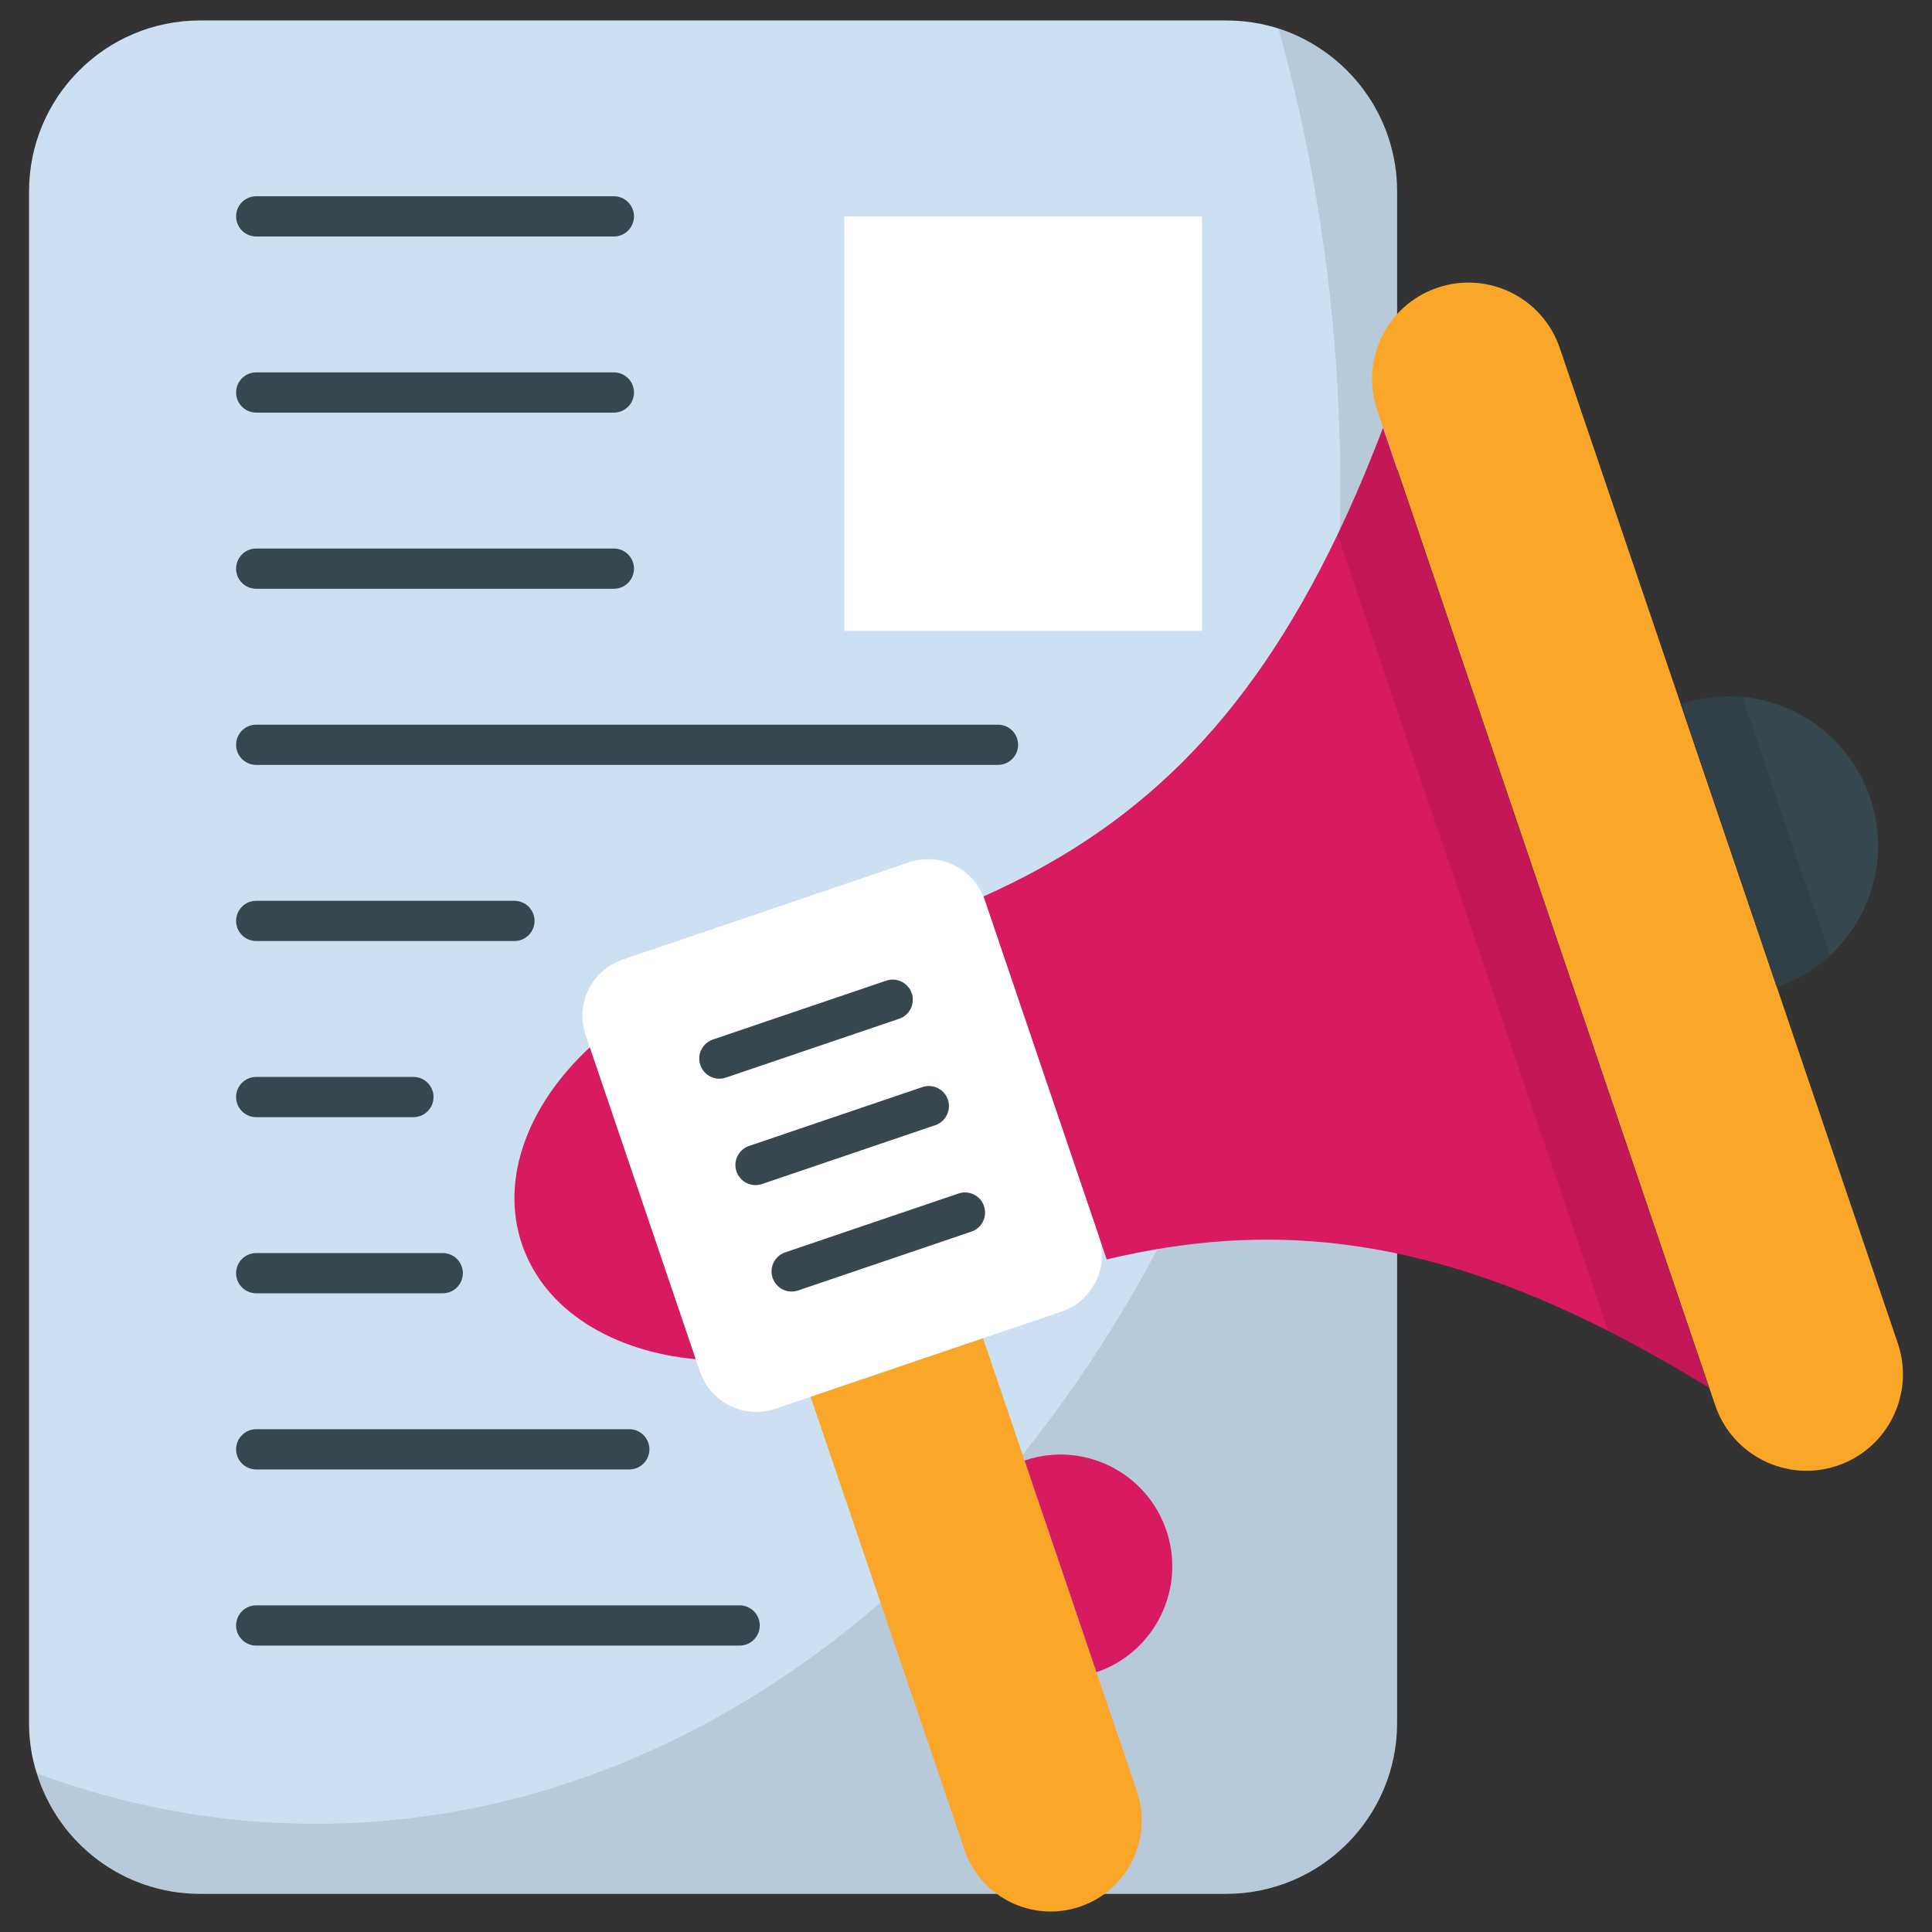 <svg enable-background="new 0 0 512 512" height="512" viewBox="0 0 512 512" width="512" xmlns="http://www.w3.org/2000/svg"><rect x="0" y="0" width="512" height="512" fill="#333333" stroke="none"/><g id="_x31_3_Publications"><g><path d="m370.249 50.75v405.815c0 25.042-20.285 45.327-45.326 45.327h-271.9c-20.343 0-37.591-13.409-43.264-31.918-1.375-4.24-2.063-8.71-2.063-13.409v-405.815c0-25.042 20.285-45.327 45.326-45.327h271.9c4.871 0 9.512.746 13.867 2.121 18.281 5.902 31.46 23.036 31.46 43.206z" fill="#cce0f1"/><path d="m370.249 50.75v405.815c0 25.042-20.285 45.327-45.326 45.327h-271.9c-20.343 0-37.591-13.409-43.264-31.918 23.551 8.71 48.363 13.352 73.977 13.352 149.962 0 271.443-158.671 271.443-354.474 0-42.633-5.788-83.489-16.389-121.309 18.28 5.903 31.459 23.037 31.459 43.207z" opacity=".1"/><path d="m223.736 57.339h94.778v109.848h-94.778z" fill="#fff"/><g><path d="m162.678 62.672h-94.778c-2.947 0-5.331-2.387-5.331-5.331s2.385-5.331 5.331-5.331h94.779c2.947 0 5.331 2.387 5.331 5.331s-2.385 5.331-5.332 5.331z" fill="#36474f"/></g><g><path d="m162.678 109.348h-94.778c-2.947 0-5.331-2.387-5.331-5.331s2.385-5.331 5.331-5.331h94.779c2.947 0 5.331 2.387 5.331 5.331s-2.385 5.331-5.332 5.331z" fill="#36474f"/></g><g><path d="m162.678 156.027h-94.778c-2.947 0-5.331-2.387-5.331-5.331s2.385-5.331 5.331-5.331h94.779c2.947 0 5.331 2.387 5.331 5.331s-2.385 5.331-5.332 5.331z" fill="#36474f"/></g><g><path d="m264.475 202.705h-196.575c-2.947 0-5.331-2.387-5.331-5.331s2.385-5.331 5.331-5.331h196.575c2.947 0 5.331 2.387 5.331 5.331.001 2.944-2.384 5.331-5.331 5.331z" fill="#36474f"/></g><g><path d="m136.328 249.384h-68.428c-2.947 0-5.331-2.387-5.331-5.331s2.385-5.331 5.331-5.331h68.429c2.947 0 5.331 2.387 5.331 5.331s-2.385 5.331-5.332 5.331z" fill="#36474f"/></g><g><path d="m109.557 296.06h-41.657c-2.947 0-5.331-2.387-5.331-5.331s2.385-5.331 5.331-5.331h41.657c2.947 0 5.331 2.387 5.331 5.331s-2.384 5.331-5.331 5.331z" fill="#36474f"/></g><g><path d="m117.33 342.738h-49.43c-2.947 0-5.331-2.387-5.331-5.331s2.385-5.331 5.331-5.331h49.43c2.947 0 5.331 2.387 5.331 5.331s-2.384 5.331-5.331 5.331z" fill="#36474f"/></g><g><path d="m166.765 389.417h-98.865c-2.947 0-5.331-2.387-5.331-5.331s2.385-5.331 5.331-5.331h98.866c2.947 0 5.331 2.387 5.331 5.331s-2.385 5.331-5.332 5.331z" fill="#36474f"/></g><g><path d="m196.01 436.096h-128.11c-2.947 0-5.331-2.387-5.331-5.331s2.385-5.331 5.331-5.331h128.11c2.947 0 5.331 2.387 5.331 5.331.001 2.943-2.384 5.331-5.331 5.331z" fill="#36474f"/></g><path d="m413.354 92.219 89.587 263.783c4.535 13.354-2.621 27.873-15.976 32.409s-27.873-2.622-32.409-15.976l-89.587-263.783c-4.536-13.355 2.621-27.874 15.976-32.409 13.347-4.534 27.873 2.62 32.409 15.976z" fill="#faa629"/><path d="m489.92 247.658c-4.594 6.307-11.107 11.244-19.061 13.919l-25.437-74.942c7.953-2.674 16.113-2.743 23.586-.548 12.068 3.428 22.215 12.547 26.603 25.369 4.32 12.752 1.783 26.123-5.691 36.202z" fill="#36474f"/><path d="m452.906 367.768c-9.257-5.691-18.17-10.697-26.74-15.085-50.327-25.506-90.574-29.003-132.879-18.923l-32.637-96.197c39.699-17.759 69.456-45.048 93.797-95.854 4.183-8.708 8.159-18.102 12.067-28.318z" fill="#d81a60"/><path d="m366.514 113.392 86.392 254.376c-9.257-5.691-18.17-10.697-26.74-15.085l-71.719-210.973c4.183-8.707 8.159-18.102 12.067-28.318z" opacity=".1"/><path d="m445.423 186.657 25.442 74.894c5.443-1.776 10.2-4.641 14.096-8.366l-23.207-68.419c-5.33-.574-10.888.057-16.331 1.891z" opacity=".1"/><path d="m260.876 238.382 30.3 89.215c2.796 8.234-1.619 17.192-9.853 19.989l-75.842 25.758c-8.235 2.797-17.192-1.619-19.989-9.853l-30.3-89.215c-2.796-8.234 1.619-17.191 9.854-19.988l75.842-25.758c8.234-2.798 17.191 1.618 19.988 9.852z" fill="#fff"/><path d="m156.308 277.563c-16.277 15.079-23.915 34.714-17.979 52.191 5.936 17.478 23.952 28.4 46.045 30.447z" fill="#d81a60"/><path d="m260.515 354.652 40.766 120.034c4.285 12.617-2.469 26.318-15.086 30.603-12.617 4.285-26.318-2.469-30.603-15.086l-40.766-120.034z" fill="#faa629"/><path d="m309.099 405.578c5.237 15.421-3.023 32.315-18.525 37.58l-19.055-56.106c15.502-5.265 32.314 3.023 37.58 18.526z" fill="#d81a60"/><g><path d="m185.592 282.247c-.942-2.788.547-5.818 3.337-6.763l45.926-15.596c2.796-.942 5.816.549 6.763 3.332.942 2.788-.547 5.818-3.337 6.763l-45.926 15.596c-2.815.956-5.822-.568-6.763-3.332z" fill="#36474f"/></g><g><path d="m195.172 310.45c-.942-2.788.547-5.816 3.337-6.763l45.926-15.599c2.806-.942 5.821.549 6.763 3.332.942 2.788-.547 5.816-3.337 6.763l-45.926 15.599c-2.815.956-5.822-.568-6.763-3.332z" fill="#36474f"/></g><g><path d="m204.747 338.654c-.942-2.788.547-5.816 3.337-6.763l45.926-15.599c2.806-.942 5.821.549 6.763 3.332.942 2.788-.547 5.816-3.337 6.763l-45.926 15.599c-2.815.956-5.823-.568-6.763-3.332z" fill="#36474f"/></g></g></g></svg>